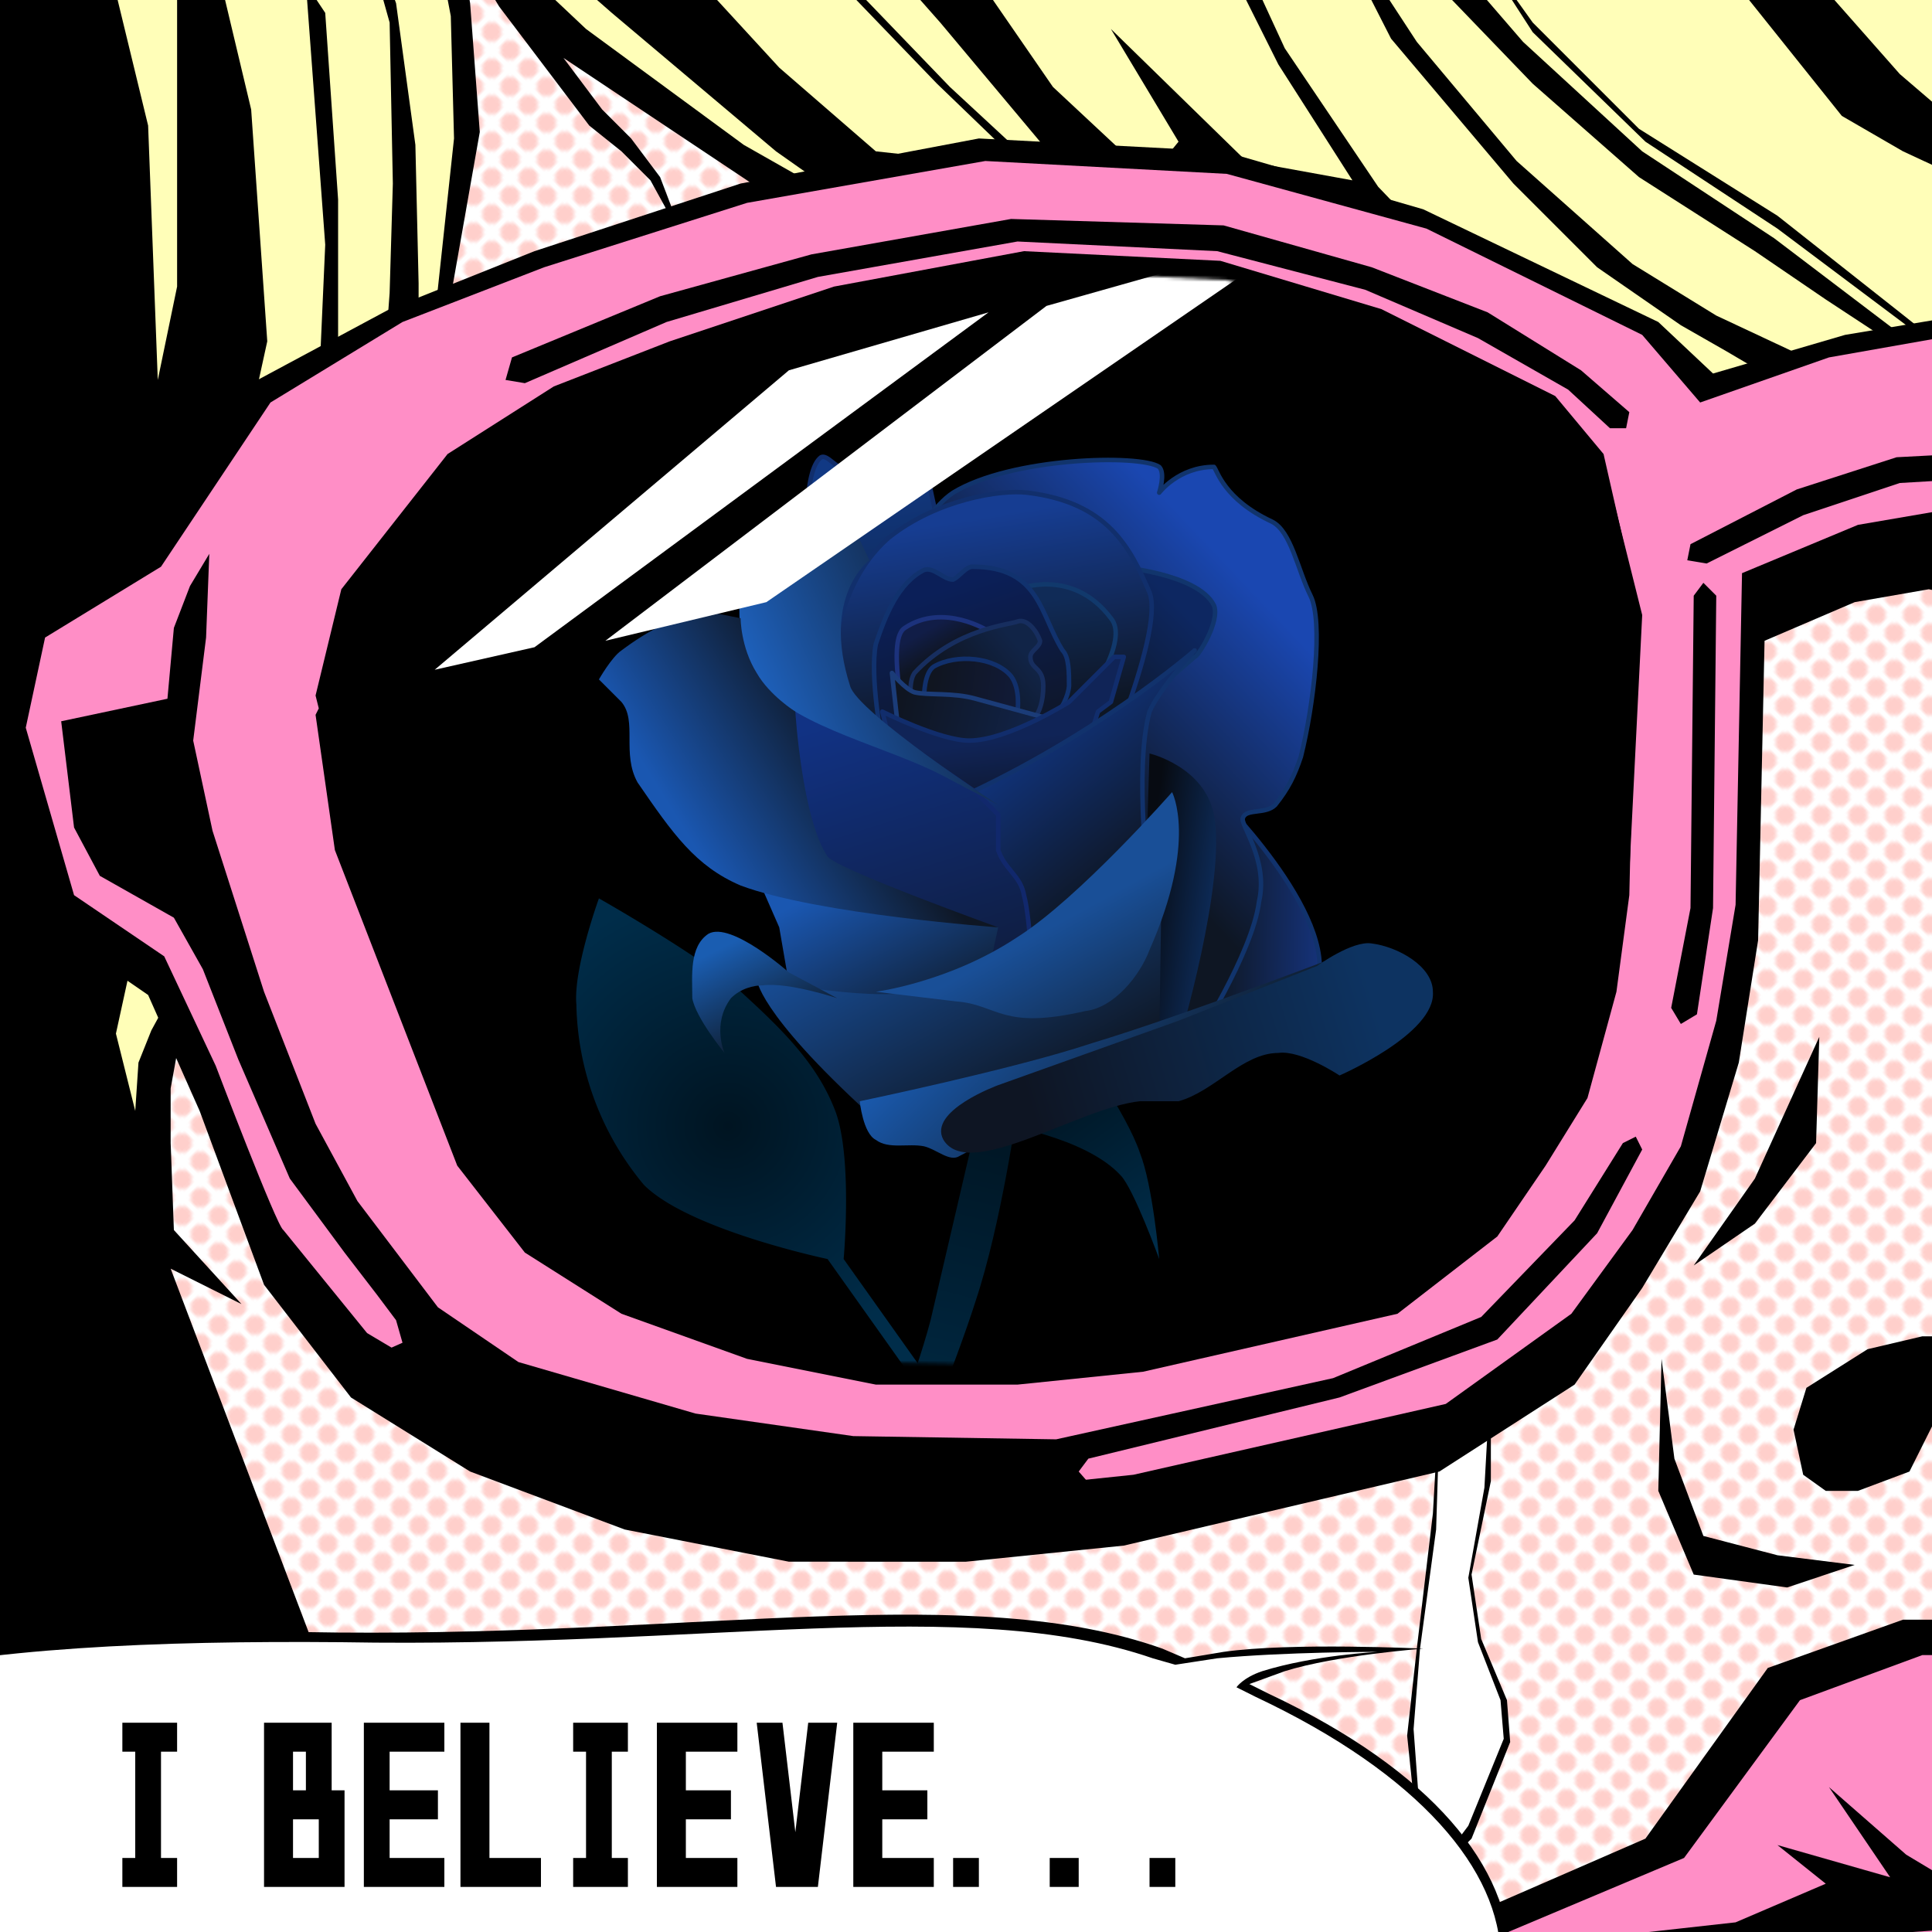 <svg width="600" height="600" xmlns="http://www.w3.org/2000/svg"><path fill="#FFFEB8" fill-rule="evenodd" d="M0 600h600V0H0Z"/><path fill="#fff" fill-rule="evenodd" d="M44 600h556l6-475-73-22 13 9-3 17-291-68-73-47-13-18h-25l4 45-7 49-63 144-26 93-5 273Z"/><defs><pattern id="a" x="0" y="0" width="8" height="8" patternUnits="userSpaceOnUse" patternTransform="rotate(45)"><circle cx="3" cy="3" r="3" fill="#FFCFCB"/></pattern></defs><path fill="url(#a)" fill-rule="evenodd" d="M44 600h556l6-475-73-22 13 9-3 17-291-68-73-47-13-18h-25l4 45-7 49-63 144-26 93-5 273Z"/><g><animateTransform attributeName="transform" type="translate" from="0,0" to="0,-50" dur="2.0s" begin="b.end;0s;" fill="freeze" id="c"/><animateTransform attributeName="transform" type="translate" from="0,-50" to="0,0" dur="2.0s" begin="c.end;" fill="freeze" id="b"/><path class="base" d="m447 435-2 35-5 42-3 27 3 29 13 7 4-4 12-30-1-13-8-19-3-20 6-29v-81l-15 6-1 50Z"/><path fill="#fff" fill-rule="evenodd" d="m447 443-1 32-5 37-2 25 2 27 12 7 3-4 11-27-1-12-7-18-3-20 5-28 1-18v-52l-14 5-1 46Z"/></g><path class="base" d="m449 598 62-27 38-53 42-15h34l32-17 42-4 20 15 3 17 10 5 20 26-3 31-31 32-52 14-73 7-76 1-35-7-33-25Z"/><path fill="#FF8EC6" fill-rule="evenodd" d="m466 601 57-24 36-49 38-14h31l29-16 39-4 19 14 2 16 10 5 18 23-3 29-29 29-48 13-66 7-70 1-32-7-31-23Z"/><path class="base" d="m568 555 24 21 10 6 26 5 22-11 16-32 2 30 24-2 9-15 4 13 11-15-11 33-17 2-20 2 16 10 4 18-10-11-19-16-17 12-14 2-20-8-14 1-50 6-59-3 54-6 28-12-15-12 35 10-19-28ZM313 773-81 664l53-764 41 3L46 39l3 79 6-29V-4l13-4 10 42 5 72-47 215 6 24 1-15 4-10 6-11 46-188 2-45-6-81 6 9 4 58v49l14 7 2-27 1-34-1-50-14-50 16 44 6 44 1 43v18L57 316l-4 22v17l1 27 21 23-22-11 52 137ZM134 108l7-65-1-38-4-21 11-8 35 33 49 36 37 21-27-19-51-43-32-28 50 8 34 37 30 26 46 5-27-26-26-27 4 1 26 27 27 25 1-8-31-37-38-43 53 34 20 29 30 28 9-11-21-35 42 41 33 6-23-36-20-40 4-4 18 39 29 43 24 25 87 38v5L256 72l-81-54 12 16 9 9 9 12 8 21-11-20-9-9-10-8-28-37-9-15-3-3 3 17 3 40-12 68Zm419 11Zm0 0-17-10-14-8-26-18-26-26-38-45-26-51 34 52 31 37 36 32 26 16 32 15-10 2Zm49-3-35-23-22-15-36-23-33-29-26-27 4-8 19 22 37 34 41 27 54 41Zm22 8-32-23-40-30-41-27-35-34-20-31 20 28 33 33 43 27 38 30Zm51-38-84-39-19-11-32-40 20-7 30 34 42 36Z"/><path class="base" d="m245 485-51-10-48-18-37-23-27-35-20-54-16-36-29-20-14-63 6-31 36-23 35-54 41-22 45-18 64-21 74-14 76 4 62 18 73 35 17 16 41-12 30-5 29 2-3 88-30-6-23 4-28 12-2 93-6 38-12 40-18 30-21 30-42 27-98 23-49 5Z"/><path fill="#FF8EC6" fill-rule="evenodd" d="m249 462-50-9-48-17-37-22-26-32c-2-1-21-51-21-51l-16-34-28-19-15-52 6-28 36-22 34-51 41-25 44-17 63-20 74-13 75 4 62 17 67 33 18 21 40-14 34-6 10 52-35 6-36 15-2 103-6 36-11 39-15 26-19 26-39 28-97 22-48 5Z"/><path class="base" d="M316 430h-44l-40-8-39-14-30-19-21-27-38-98-6-42 1-2-1-4 8-33 33-42 33-21 36-14 51-17 59-11 61 3 50 15 54 27 15 18 10 44v6l-2 87-4 30-9 33-13 21-15 22-31 24-79 18-39 4Z"/><path class="base" d="m272 423-40-8-39-14-30-18-21-27-38-98-4-36 7-33 34-42 32-21 36-14 52-17 59-11 61 3 49 15 55 27 14 18 11 44-4 80-4 30-9 33-13 21-15 23-31 23-79 19-39 4Z"/><mask id="d" maskUnits="userSpaceOnUse" maskContentUnits="userSpaceOnUse" mask-type="alpha"><path class="base" d="m272 423-40-8-39-14-30-18-21-27-38-98-4-36 7-33 34-42 32-21 36-14 52-17 59-11 61 3 49 15 55 27 14 18 11 44-4 80-4 30-9 33-13 21-15 23-31 23-79 19-39 4Z"/></mask><g mask="url(#d)"><g><animateTransform attributeName="transform" type="rotate" from="0,300,450" to="10,300,450" dur="1s" begin="e.end;0s;" id="f" fill="freeze"/><animateTransform attributeName="transform" type="rotate" from="10,300,450" to="0,300,450" dur="1s" begin="f.end" id="e" fill="freeze"/><radialGradient id="g" cx="226" cy="349.7" r="74.4" fx="226" fy="349.7" gradientUnits="userSpaceOnUse"><stop offset="0" stop-color="#001421"/><stop offset="1" stop-color="#002d4a"/></radialGradient><path fill="url(#g)" fill-rule="evenodd" d="m284 429-27-38s-43-9-57-23a90 90 0 0 1-21-56c-1-11 7-33 7-33s30 17 43 28c12 11 24 22 30 37 6 14 3 47 3 47l27 38h-5Z"/><linearGradient id="h" x1="270.7" y1="333" x2="219.9" y2="329.3" gradientUnits="userSpaceOnUse"><stop offset="0" stop-color="#011300"/><stop offset="1" stop-color="#023800"/></linearGradient><path fill="url(#h)" fill-rule="evenodd" visibility="hidden" d="m289 344-79-17s60 8 69-6c4-7 10 23 10 23Z"/><linearGradient id="i" x1="325.6" y1="336" x2="361" y2="385" gradientUnits="userSpaceOnUse"><stop offset="0" stop-color="#001421"/><stop offset="1" stop-color="#002d4a"/></linearGradient><path fill="url(#i)" fill-rule="evenodd" d="M310 349s27 4 38 16c4 4 12 26 12 26s-2-23-6-33c-4-12-19-33-19-33l-25 24Z"/><linearGradient id="j" x1="309.7" y1="342" x2="280.9" y2="461" gradientUnits="userSpaceOnUse"><stop offset="0" stop-color="#001421"/><stop offset="1" stop-color="#002d4a"/></linearGradient><path fill="url(#j)" fill-rule="evenodd" d="m303 350-14 60c-5 19-17 49-17 49l10 1s15-37 21-56c8-24 13-60 13-60l-13 6Z"/><linearGradient id="k" x1="377.7" y1="295.8" x2="430.6" y2="296.6" gradientUnits="userSpaceOnUse"><stop offset="0" stop-color="#0e1723"/><stop offset="1" stop-color="#1a44b1"/></linearGradient><path fill="url(#k)" fill-rule="evenodd" stroke="#11326c" stroke-width="1.4" stroke-linecap="round" stroke-linejoin="round" d="M377 246s39 38 32 60c-7 19-55 28-55 28l23-88Z"/><linearGradient id="l" x1="284.9" y1="238.8" x2="265.1" y2="147.7" gradientUnits="userSpaceOnUse"><stop offset="0" stop-color="#0e1723"/><stop offset="1" stop-color="#113984"/></linearGradient><path fill="url(#l)" fill-rule="evenodd" stroke="#112e6c" stroke-width="1.4" stroke-linecap="round" stroke-linejoin="round" d="M257 229s-13-79-2-87c2-1 5 4 7 3 16-11 24-7 25-2l20 92-35 8-15-14Z"/><linearGradient id="m" x1="313.9" y1="220.6" x2="372.2" y2="165.4" gradientUnits="userSpaceOnUse"><stop offset="0" stop-color="#0e1623"/><stop offset="1" stop-color="#1a47b1"/></linearGradient><path fill="url(#m)" fill-rule="evenodd" stroke="#11346c" stroke-width="1.4" stroke-linecap="round" stroke-linejoin="round" d="M277 185s7-24 19-32c18-11 58-12 64-8 2 2 0 8 0 8s6-8 17-8c1 1 3 10 18 17 6 3 8 15 12 23s1 34-3 50c-2 6-4 10-8 15-3 3-9 1-10 4-1 2 8 13 5 26-2 16-20 44-20 44l-94-139Z"/><linearGradient id="n" x1="340.1" y1="224.4" x2="371.6" y2="193.8" gradientUnits="userSpaceOnUse"><stop offset="0" stop-color="#0e1623"/><stop offset="1" stop-color="#0d2761"/></linearGradient><path fill="url(#n)" fill-rule="evenodd" stroke="#11356c" stroke-width="1.4" stroke-linecap="round" stroke-linejoin="round" d="M347 176s25 2 30 12c2 5-5 16-6 16l-39 34 15-62Z"/><linearGradient id="o" x1="312.4" y1="223.5" x2="302.2" y2="161" gradientUnits="userSpaceOnUse"><stop offset="0" stop-color="#0e1623"/><stop offset="1" stop-color="#163d92"/></linearGradient><path fill="url(#o)" fill-rule="evenodd" stroke="#112f6c" stroke-width="1.4" stroke-linecap="round" stroke-linejoin="round" d="M258 229s-5-42 18-62c15-12 35-15 43-14 25 3 32 17 38 31 5 13-19 66-19 66h-49l-31-21Z"/><linearGradient id="p" x1="328.6" y1="220.2" x2="324.1" y2="186.4" gradientUnits="userSpaceOnUse"><stop offset="0" stop-color="#0e1523"/><stop offset="1" stop-color="#102b57"/></linearGradient><path fill="url(#p)" fill-rule="evenodd" stroke="#11396c" stroke-width="1.4" stroke-linecap="round" stroke-linejoin="round" d="M316 183s17-7 29 9c6 7-8 26-8 26l-16 17-5-52Z"/><linearGradient id="q" x1="300.4" y1="240.8" x2="282.7" y2="186.7" gradientUnits="userSpaceOnUse"><stop offset="0" stop-color="#0f1521"/><stop offset="1" stop-color="#0b1f58"/></linearGradient><path fill="url(#q)" fill-rule="evenodd" stroke="#11326e" stroke-width="1.4" stroke-linecap="round" stroke-linejoin="round" d="M274 231s-4-21-2-31c3-9 7-19 15-23 3-1 6 3 9 3 2-1 4-4 6-4 21 0 21 15 28 26 2 2 2 7 2 11-1 13-29 33-29 33l-29-15Z"/><linearGradient id="r" x1="287.8" y1="206" x2="283.3" y2="198.3" gradientUnits="userSpaceOnUse"><stop offset="0" stop-color="#0f1521"/><stop offset="1" stop-color="#111d47"/></linearGradient><path fill="url(#r)" fill-rule="evenodd" stroke="#1c327c" stroke-width="1.4" stroke-linecap="round" stroke-linejoin="round" d="M280 218s-4-20 1-23c12-8 26 1 26 1Z"/><linearGradient id="s" x1="298.9" y1="218.4" x2="317.7" y2="202.1" gradientUnits="userSpaceOnUse"><stop offset="0" stop-color="#0f1521"/><stop offset="1" stop-color="#112447"/></linearGradient><path fill="url(#s)" fill-rule="evenodd" stroke="#172e5f" stroke-width="1.4" stroke-linecap="round" stroke-linejoin="round" d="M283 218s-1-6 1-9c13-14 30-15 32-16 3-1 6 3 7 6 0 2-3 3-3 5 0 4 4 3 4 9 0 10-5 12-5 12l-36-7Z"/><linearGradient id="t" x1="289.4" y1="214.6" x2="314.2" y2="217.4" gradientUnits="userSpaceOnUse"><stop offset="0" stop-color="#101520"/><stop offset="1" stop-color="#111a36"/></linearGradient><path fill="url(#t)" fill-rule="evenodd" stroke="#11306c" stroke-width="1.4" stroke-linecap="round" stroke-linejoin="round" d="M287 216s0-7 3-9c7-4 19-3 24 3 3 4 2 11 2 11l-29-5Z"/><linearGradient id="u" x1="279.4" y1="220" x2="318.9" y2="230.1" gradientUnits="userSpaceOnUse"><stop offset="0" stop-color="#0f1521"/><stop offset="1" stop-color="#112347"/></linearGradient><path fill="url(#u)" fill-rule="evenodd" stroke="#1b3c78" stroke-width="1.4" stroke-linecap="round" stroke-linejoin="round" d="m325 223-22-6c-7-2-15-1-19-2-3-1-7-6-7-6l2 18 19 8 27-12Z"/><linearGradient id="v" x1="307.8" y1="256.1" x2="304.8" y2="230.8" gradientUnits="userSpaceOnUse"><stop offset="0" stop-color="#0e1423"/><stop offset="1" stop-color="#102457"/></linearGradient><path fill="url(#v)" fill-rule="evenodd" stroke="#112d6c" stroke-width="1.4" stroke-linecap="round" stroke-linejoin="round" d="M274 221s18 9 27 9c12 0 31-12 31-12l14-14h3l-4 14-4 3-8 25s-23 9-26 8l-28-13-5-20Z"/><linearGradient id="w" x1="348.6" y1="273.8" x2="311.9" y2="228.3" gradientUnits="userSpaceOnUse"><stop offset="0" stop-color="#0e1623"/><stop offset="1" stop-color="#113684"/></linearGradient><path fill="url(#w)" fill-rule="evenodd" stroke="#11326c" stroke-width="1.4" stroke-linecap="round" stroke-linejoin="round" d="M371 202s-11 12-14 19c-5 18 0 57 0 57l-41 26s-25-53-23-54c46-20 78-48 78-48Z"/><linearGradient id="x" x1="297.2" y1="342.1" x2="259.8" y2="223.3" gradientUnits="userSpaceOnUse"><stop offset="0" stop-color="#0e1423"/><stop offset="1" stop-color="#113284"/></linearGradient><path fill="url(#x)" fill-rule="evenodd" stroke="#11286c" stroke-width="1.4" stroke-linecap="round" stroke-linejoin="round" d="m229 195 18 85 74 28s-1-23-3-30c-1-6-6-8-8-14v-11l-7-7-74-51Z"/><linearGradient id="y" x1="315.7" y1="195.3" x2="241.7" y2="227.8" gradientUnits="userSpaceOnUse"><stop offset="0" stop-color="#0e1523"/><stop offset="1" stop-color="#1e61bc"/></linearGradient><path fill="url(#y)" fill-rule="evenodd" d="M310 250s-44-29-46-37c-9-28 6-39 6-39l-9-19c-5-2-18 4-24 9-3 2-15 29 0 49 11 13 39 19 56 28l17 9Z"/><linearGradient id="z" x1="356.5" y1="271.7" x2="391.5" y2="276.3" gradientUnits="userSpaceOnUse"><stop offset="0" stop-color="#070b12"/><stop offset="1" stop-color="#113f84"/></linearGradient><path fill="url(#z)" fill-rule="evenodd" d="m357 234-3 95 12-5s15-50 11-71c-3-15-20-19-20-19Z"/><linearGradient id="A" x1="280.3" y1="327.2" x2="253.9" y2="277.2" gradientUnits="userSpaceOnUse"><stop offset="0" stop-color="#0e1723"/><stop offset="1" stop-color="#1a57b1"/></linearGradient><path fill="url(#A)" fill-rule="evenodd" d="m235 272 7 16 5 29 54 12 9-41-75-16Z"/><linearGradient id="B" x1="311.7" y1="348.5" x2="267.2" y2="266.8" gradientUnits="userSpaceOnUse"><stop offset="0" stop-color="#0e1623"/><stop offset="1" stop-color="#1a5ab1"/></linearGradient><path fill="url(#B)" fill-rule="evenodd" d="m361 258-1 66-41 26s-37 7-49-4c-35-32-35-42-35-42s33 7 49 4c32-6 77-50 77-50Z"/><linearGradient id="C" x1="242.4" y1="325.1" x2="226.6" y2="293.1" gradientUnits="userSpaceOnUse"><stop offset="0" stop-color="#0e1723"/><stop offset="1" stop-color="#1a5db1"/></linearGradient><path fill="url(#C)" fill-rule="evenodd" d="M225 327s-9-11-10-17c0-7-1-16 5-20 7-4 25 12 25 12l15 8s-15-5-23-4c-3 0-7 1-10 4-6 8-2 17-2 17Z"/><linearGradient id="D" x1="350.3" y1="344.4" x2="320.9" y2="290.9" gradientUnits="userSpaceOnUse"><stop offset="0" stop-color="#0e1723"/><stop offset="1" stop-color="#194f97"/></linearGradient><path fill="url(#D)" fill-rule="evenodd" d="M364 246s8 15-7 49c-3 8-11 18-20 19-26 6-27-2-40-3l-25-3s23-3 44-17c19-12 48-45 48-45Z"/><linearGradient id="E" x1="272.2" y1="241" x2="221.7" y2="272.5" gradientUnits="userSpaceOnUse"><stop offset="0" stop-color="#0e1623"/><stop offset="1" stop-color="#1a57b1"/></linearGradient><path fill="url(#E)" fill-rule="evenodd" d="M247 221s-8-5-12-12c-5-8-5-17-5-17l-10-2c-10 1-19 6-27 12-3 2-7 9-7 9l7 7c5 6 0 16 5 25 11 16 18 26 32 32 24 9 80 13 80 13s-50-18-53-22c-8-12-10-45-10-45Z"/><linearGradient id="F" x1="363.6" y1="357.2" x2="307.6" y2="299.3" gradientUnits="userSpaceOnUse"><stop offset="0" stop-color="#0e1823"/><stop offset="1" stop-color="#1a5bb1"/></linearGradient><path fill="url(#F)" fill-rule="evenodd" d="M267 342s48-10 72-18c30-9 87-31 87-31l-25 18c-6 5-21 3-30 6-27 9-42 26-73 42-3 2-7-2-11-3-5-1-11 1-15-2-4-2-5-12-5-12Z"/><linearGradient id="G" x1="320" y1="343.9" x2="427" y2="311.7" gradientUnits="userSpaceOnUse"><stop offset="0" stop-color="#0e1523"/><stop offset="1" stop-color="#0d3361"/></linearGradient><path fill="url(#G)" fill-rule="evenodd" d="M293 354c8 13 42-10 61-12h12c11-3 20-15 31-15 7-1 19 7 19 7s30-13 29-26c0-8-11-14-19-15-6-1-17 7-17 7l-43 17-56 20s-22 8-17 17Z"/></g><g><animateTransform attributeName="transform" type="translate" from="0,0" to="0,0" dur="0.1s" begin="H.end;0s;" fill="freeze" id="I"/><animateTransform attributeName="transform" type="translate" from="0,0" to="-1800,0" dur="0.5s" begin="I.end;" fill="freeze" id="J"/><animateTransform attributeName="transform" type="translate" from="-1800,0" to="-1800,0" dur="3.0s" begin="J.end" fill="freeze" id="H"/><path fill="#fff" fill-rule="evenodd" d="M545 600h610L1426 0H816Z"/></g><path fill="#fff" fill-rule="evenodd" d="m135 208 110-93 62-18-141 104-31 7Zm53-9L325 95l46-13 14 4-147 101Z"/></g><path class="base" d="m258 476-43-9-59-21-40-25 9-4-2-7-6-8-10-13-17-23-16-37-11-28-9-16-23-13-8-15-4-33 33-7 2-22 5-13 6-10-1 26-4 32 6 28 16 50 16 41 13 24 25 33 25 17 55 16 49 7 63 1 86-19 46-19 29-30 15-24 4-2 2 4-14 26-31 33-49 18-78 19-3 4 7 8Z"/><path fill-rule="evenodd" d="m525 169 33-17 31-10 19-1-1 8-17 1-30 10-30 15-6-1 1-5Zm-6 144 6-31 1-97 3-4 4 4-1 97-5 33-5 3-3-5ZM159 111l46-19 47-13 62-11 66 2 46 13 36 14 29 18 15 13-1 5h-5l-13-12-28-16-35-15-46-12-62-3-62 11-47 14-44 19-6-1 2-7Z"/><path class="base" d="m526 393 19-13 19-25 1-33-20 44-19 27Zm67 64-16 6h-10l-7-5-3-14 4-13 19-12 17-4h16l7 18-11 3-9 7-7 14Zm-77-35-1 41 11 26 29 4 21-7-24-3-23-6-9-24-4-31Zm-47 187c0-29-24-59-75-83l-6-3 11-4c16-5 43-7 43-7s-41-2-62 1l-12 2-7-3c-59-21-142-4-256-5-115-2-212 9-212 70S56 697 172 697c117 0 297-27 297-88Z"/><path fill="#fff" fill-rule="evenodd" d="M466 608c0-27-25-57-76-81l-6-3s2-3 8-5c16-5 36-6 36-6s-29 0-50 2l-13 2-7-2c-58-20-139-3-252-5-115-1-213 9-213 68S55 694 171 694s295-27 295-86Z"/><g><animateTransform attributeName="transform" type="translate" from="0,0" to="0,-5" dur="0.1s" begin="K.end;0s;" fill="freeze" id="L"/><animateTransform attributeName="transform" type="translate" from="0,-5" to="0,0" dur="0.1s" begin="L.end;" fill="freeze" id="K"/><path fill-rule="evenodd" d="M357 577h8v9h-8Zm-31 0h9v9h-9Zm-30 0h8v9h-8Zm-31-42h25v9h-16v12h14v9h-14v12h16v9h-25Zm-30 0h8l4 34 4-34h9l-6 51h-13Zm-31 0h25v9h-16v12h14v9h-14v12h16v9h-25Zm-26 0h17v9h-5v33h5v9h-17v-9h4v-33h-4Zm-35 0h9v42h16v9h-25Zm-30 0h25v9h-17v12h15v9h-15v12h17v9h-25Zm-31 0h21v21h4v30H82Zm9 9v12h4v-12Zm0 21v12h8v-12Zm-53-30h17v9h-5v33h5v9H38v-9h4v-33h-4Z"/></g></svg>